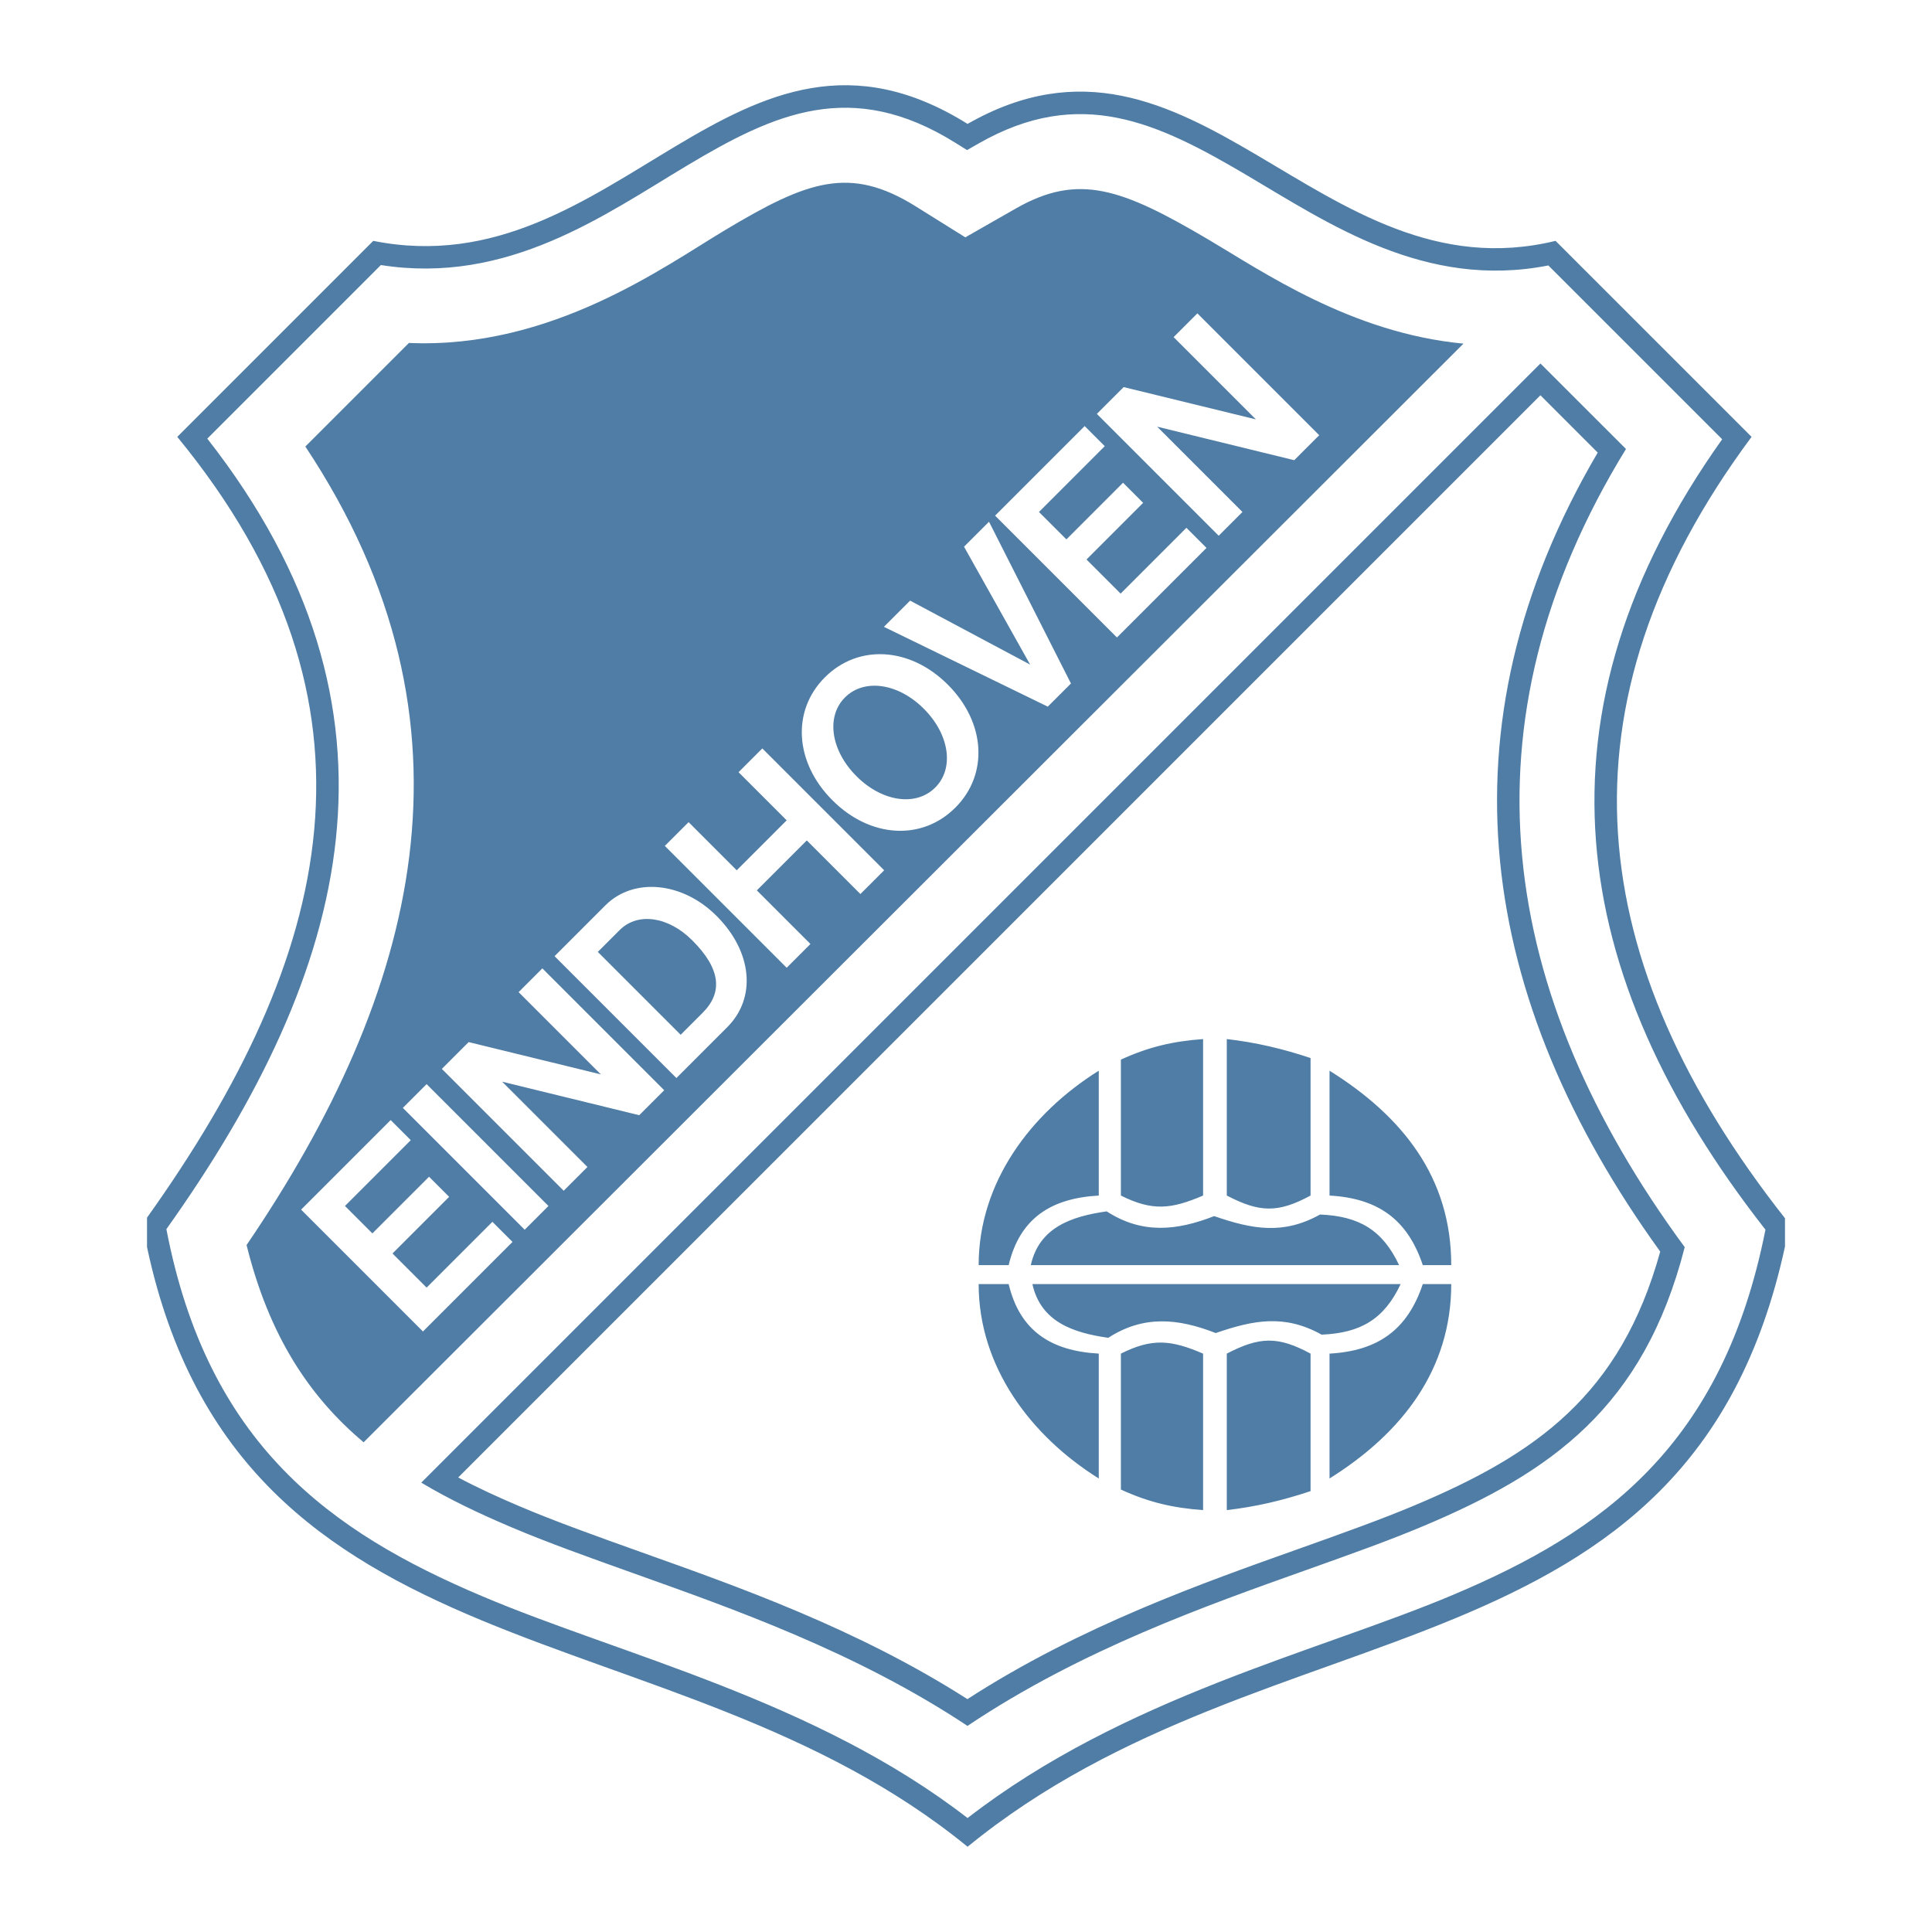 <svg height="2500" viewBox="0 0 192.756 192.756" width="2500" xmlns="http://www.w3.org/2000/svg"><g clip-rule="evenodd" fill-rule="evenodd"><path d="m0 0h192.756v192.756h-192.756z" fill="#fff"/><path d="m56.24 118.801-12.157-12.157 2.674-2.675 13.19 3.222-8.206-8.206 2.371-2.37 12.157 12.157-2.492 2.492-13.677-3.344 8.51 8.511zm11.671-15.562 2.188-2.188c2.085-2.085 1.751-4.45-1.033-7.233l-.006-.006-.006-.006c-2.377-2.376-5.434-2.808-7.221-1.021l-2.188 2.188zm-.426 4.317-12.156-12.158 5.075-5.076c2.809-2.808 7.683-2.346 11.081 1.052l.006.006.006.006c3.562 3.562 4 8.157 1.063 11.093zm11.002-11.003-12.156-12.157 2.371-2.371 4.802 4.803 4.984-4.984-4.802-4.802 2.371-2.371 12.157 12.157-2.371 2.37-5.349-5.349-4.984 4.984 5.349 5.349zm14.82-17.98.006-.006c1.908-1.909 1.423-5.289-1.143-7.854l-.006-.006-.006-.006c-2.547-2.546-5.938-3.033-7.847-1.124l-.006.006-.006.006c-1.909 1.909-1.404 5.294 1.148 7.848l.006.006.006.006c2.553 2.553 5.933 3.039 7.841 1.13zm2.006 2.006-.006.006c-3.332 3.331-8.492 3.021-12.249-.735l-.006-.006-.006-.006c-3.757-3.756-4.085-8.923-.754-12.254l.006-.006.006-.006c3.332-3.331 8.504-3.021 12.255.73l.006.006.006.006c3.769 3.769 4.073 8.936.748 12.261zm7.464-14.272-6.595-11.762 2.492-2.492 8.176 16.139-2.311 2.31-16.35-7.963 2.614-2.614zm8.662-2.705-12.158-12.157 8.936-8.936 2.006 2.006-6.564 6.565 2.736 2.735 5.652-5.653 2.006 2.006-5.652 5.653 3.404 3.404 6.564-6.565 2.006 2.006zm10.151-10.151-12.156-12.157 2.674-2.674 13.191 3.221-8.207-8.206 2.371-2.371 12.156 12.157-2.492 2.492-13.676-3.343 8.51 8.51zm-69.24 69.24-12.157-12.157 2.371-2.371 12.156 12.157zm-10.151 10.151-12.157-12.157 8.935-8.936 2.006 2.007-6.565 6.564 2.736 2.735 5.653-5.652 2.006 2.005-5.653 5.653 3.404 3.404 6.564-6.565 2.006 2.007zm-5.918 11.055 109.73-109.613c-11.17-1.046-20.053-7.202-25.469-10.396-8.604-5.072-12.926-6.665-19.188-3.088l-5.044 2.879-4.925-3.076c-6.602-4.126-10.829-2.56-19.035 2.35-6.116 3.661-17.32 11.877-31.551 11.264l-10.334 10.334c18.462 27.801 11.141 54.672-5.864 79.667 2.244 9.06 6.26 15.127 11.68 19.679zm66.721-15.785c.842 3.787 4.094 4.865 7.568 5.362 3.514-2.273 6.957-1.948 10.725-.475 3.83-1.325 6.902-1.877 10.564.158 3.861-.161 6.225-1.517 7.885-5.046h-36.742zm41.789 0h-2.838c-1.525 4.574-4.484 6.67-9.305 6.938v12.458c7.295-4.558 12.143-10.919 12.143-19.396zm-47.15 0c0 8.273 5.221 15.17 11.984 19.396v-12.458c-4.732-.263-7.869-2.236-8.99-6.938zm14.191 6.939v13.562c2.756 1.264 5.18 1.835 8.201 2.051v-15.612c-3.189-1.369-5.064-1.569-8.201-.001zm10.566 0v15.612c2.918-.337 5.572-.964 8.357-1.893v-13.72c-3.261-1.757-5.079-1.699-8.357.001zm22.393-8.831c0-8.739-4.848-14.838-12.143-19.396v12.458c4.82.268 7.779 2.365 9.305 6.938zm-47.15 0h2.994c1.121-4.701 4.258-6.676 8.99-6.938v-12.458c-6.764 4.226-11.984 11.122-11.984 19.396zm5.203 0h36.744c-1.662-3.529-4.023-4.886-7.885-5.047-3.664 2.036-6.736 1.484-10.566.158-3.768 1.475-7.209 1.8-10.723-.473-3.476.496-6.728 1.575-7.57 5.362zm8.988-6.939c3.137 1.567 5.012 1.367 8.201 0v-15.612c-3.021.216-5.445.787-8.201 2.05zm10.566 0c3.277 1.7 5.096 1.758 8.357 0v-13.72c-2.785-.929-5.439-1.557-8.357-1.893zm31.291-79.845 5.717 5.717c-16.15 27.498-11.928 54.577 6.236 79.718-3.971 14.348-12.436 20.227-24.426 25.286-3.344 1.411-7.105 2.755-11.537 4.334-9.586 3.414-21.832 7.705-33.16 15.033-10.997-7.043-22.996-11.256-32.53-14.658-4.595-1.642-8.549-3.057-12.094-4.559-2.189-.927-4.253-1.877-6.179-2.899zm0-3.171-111.659 111.659c2.755 1.645 5.765 3.083 8.992 4.449 3.62 1.533 7.647 2.974 12.215 4.604 9.969 3.56 22.232 7.875 33.289 15.216 11.393-7.632 23.901-12.025 33.907-15.59 4.404-1.568 8.24-2.938 11.656-4.38 12.635-5.331 21.908-11.793 25.996-27.795-18.598-25.256-22.709-52.197-5.861-79.632zm-137.088 86.367c18.413-25.867 25.328-51.727 4.082-78.87l17.317-17.318c12.654 1.993 22.319-5.001 30.512-9.904 8.741-5.23 16.443-8.771 26.835-2.276l1.136.71 1.165-.665c10.121-5.78 17.861-2.065 26.691 3.141 8.236 4.856 17.84 11.454 30.141 9.034l17.342 17.342c-19.334 27.167-15.689 53.316 4.318 78.859-4.27 21.562-16.242 30.137-31.146 36.425-13.584 5.731-32.863 10.183-48.459 22.277-15.224-11.775-34.45-16.213-48.428-22.132-15.154-6.415-27.388-15.165-31.506-36.623zm-1.932 1.785c9.292 43.633 52.404 35.729 81.867 59.835 30.267-24.763 72.037-15.952 81.552-59.884v-2.823c-20.033-25.449-23.301-51.08-3.334-77.959l-19.555-19.555c-23.598 5.74-36.105-24.552-58.664-11.669-23.058-14.411-34.975 16.531-59.294 11.669l-19.554 19.555c21.936 26.704 15.498 51.945-3.018 77.9z" fill="#4f7da5"/></g></svg>